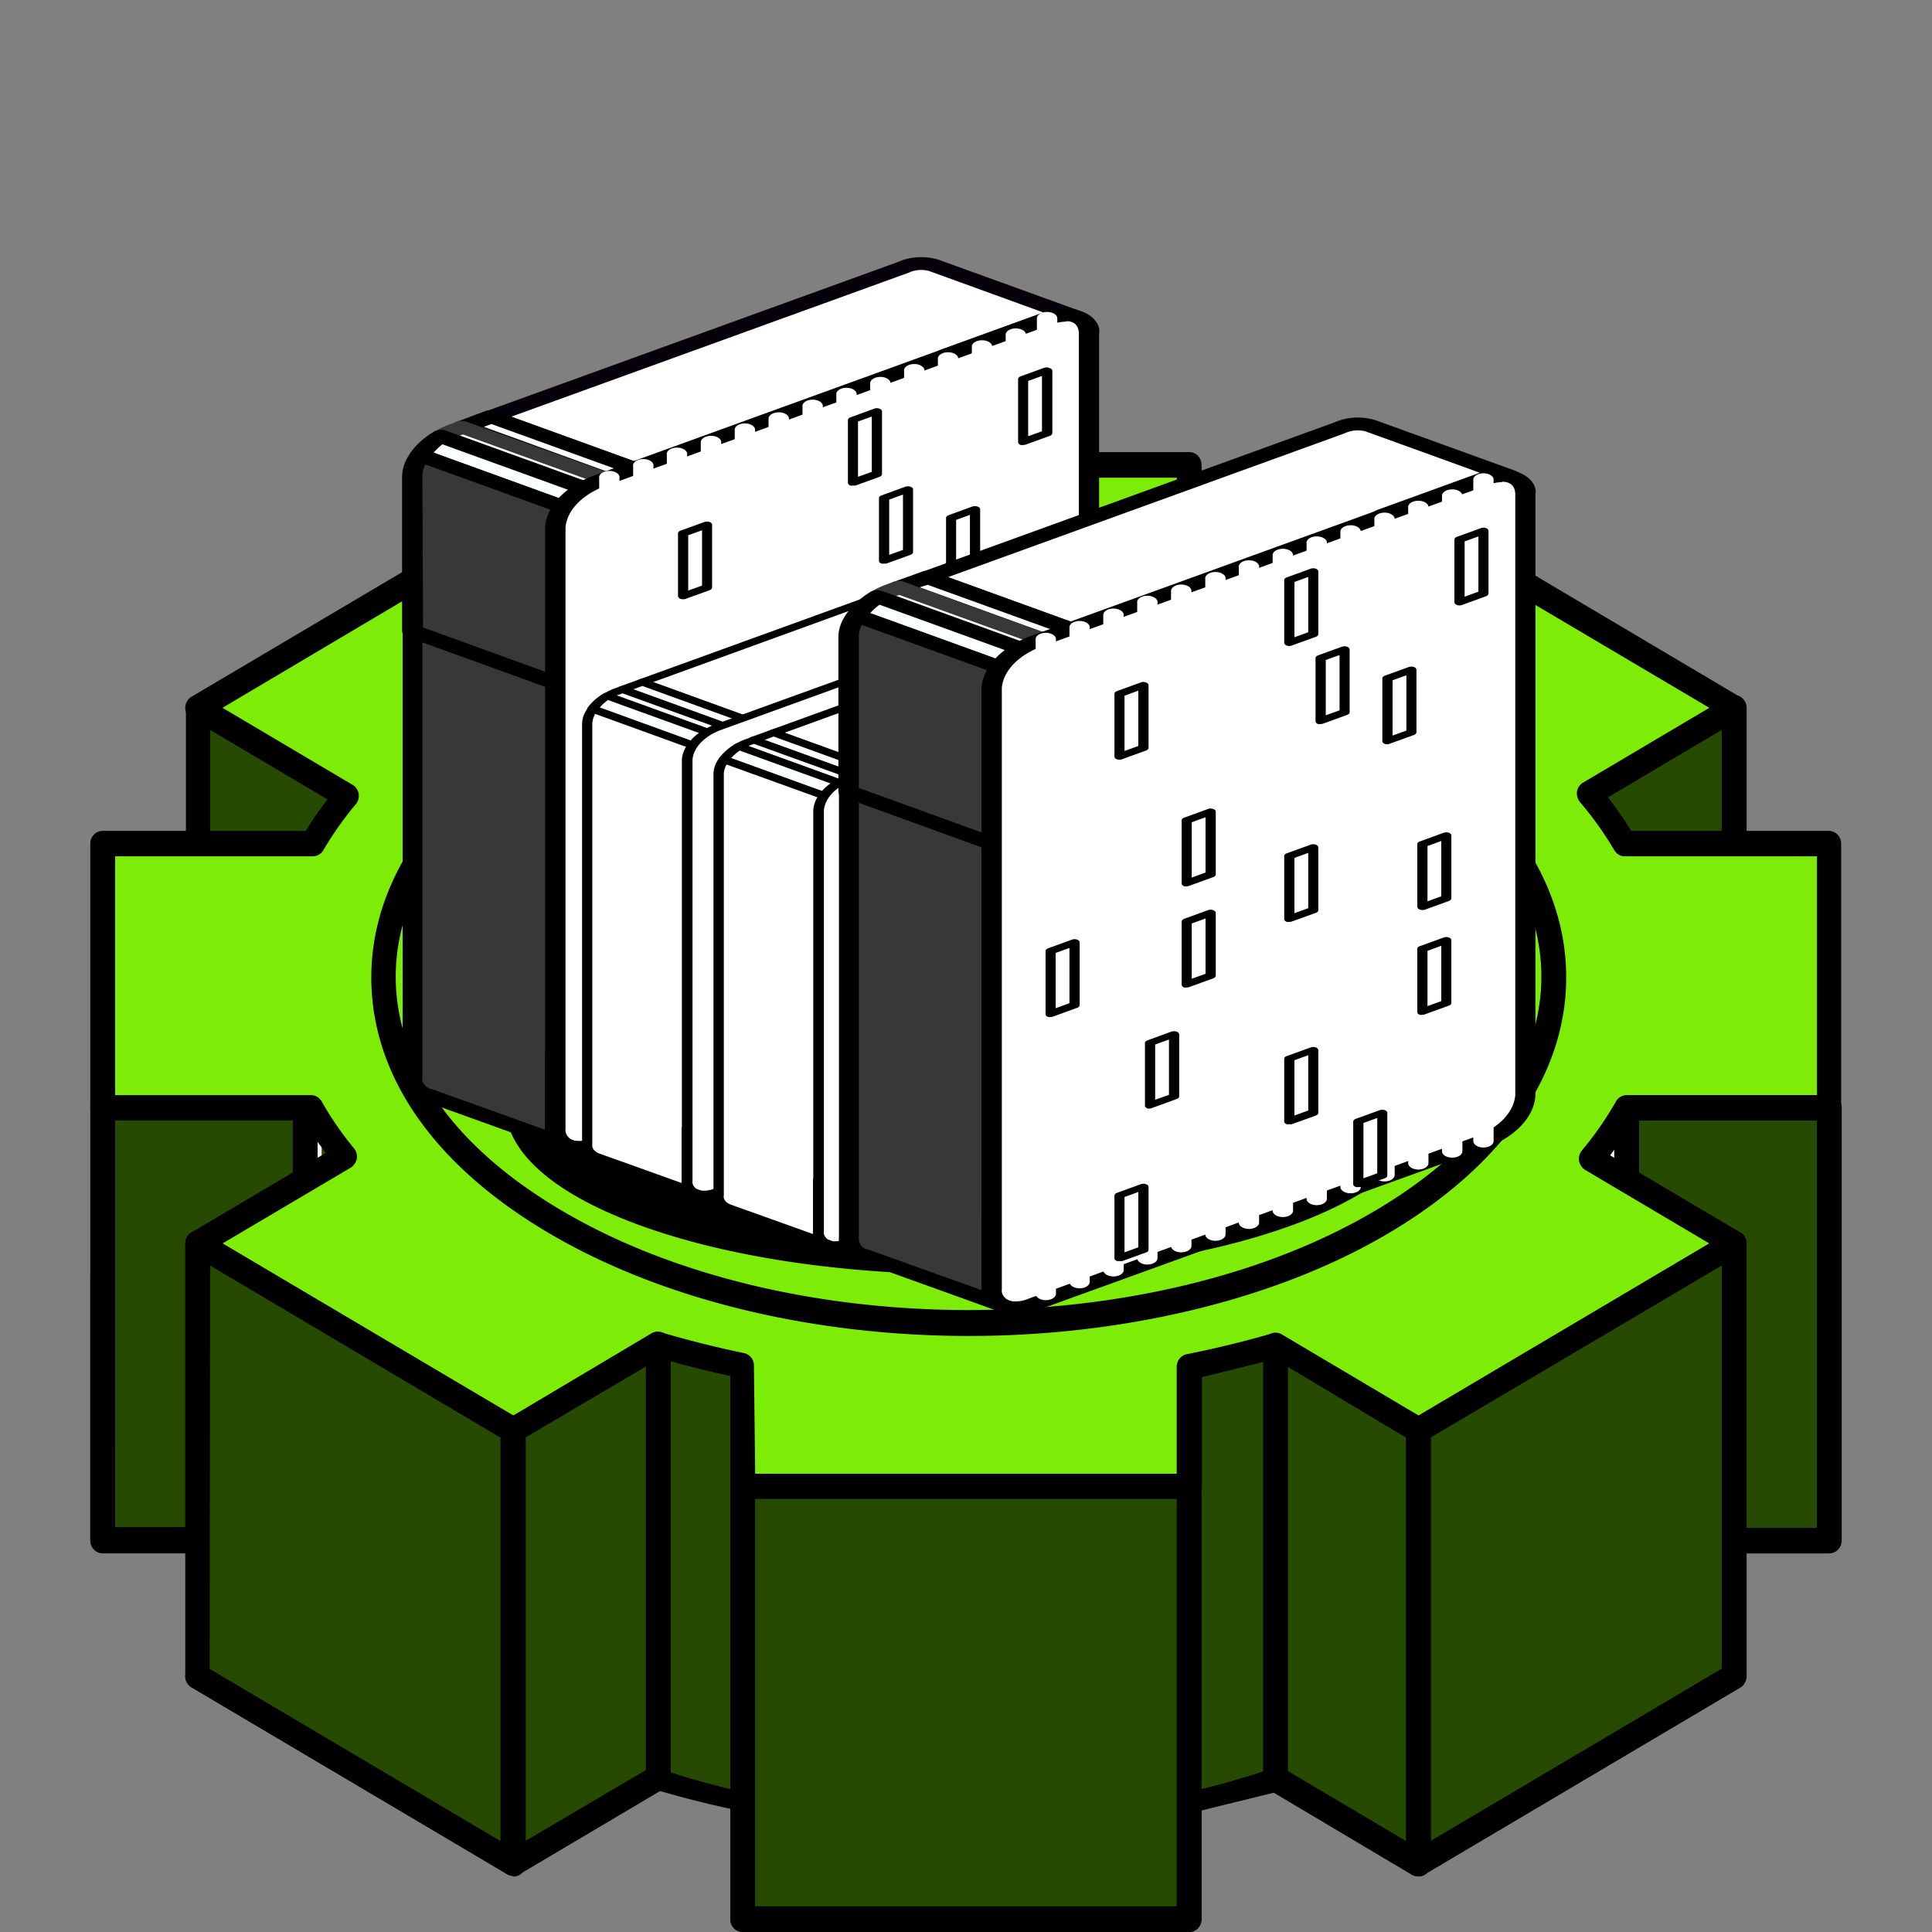 <svg xmlns="http://www.w3.org/2000/svg" width="135" height="135" xmlns:v="https://vecta.io/nano"><rect width="100%" height="100%" fill="#808080" stroke="none"/><style><![CDATA[.B{fill:#fff}.C{fill:#fbffff}.D{fill:#3f0085}.E{fill:#264b00}.F{fill:#383838}]]></style><path d="M13.812 49.459v16.673h9.693l.704-10.516z" class="E"/><path d="M23.506 66.982H13.86a.868.89 0 0 1-.868-.89V49.458a.868.89 0 0 1 1.302-.77l10.397 6.157a.868.89 0 0 1 .424.83l-.694 10.516a.878.9 0 0 1-.916.79zm-8.825-1.78h8.015l.607-9.131-8.622-5.11z"/><path d="M121.177 49.459v18.176l-9.76.079-.366-12.256z" class="E"/><path d="M111.417 68.603a.858.88 0 0 1-.868-.86l-.366-12.266a.868.89 0 0 1 .434-.79l10.127-6a.868.89 0 0 1 1.302.771v18.176a.868.89 0 0 1-.859.89l-9.76.079zm.52-12.641.32 10.872 8.053-.07V51z"/><path d="M121.178 79.702L99.12 66.656l-10.262 6.068q-2.816-.8-5.787-1.393v-8.609H51.9v8.688q-2.894.593-5.633 1.393L35.87 66.656 13.813 79.702l10.397 6.157a23.234 23.81 0 0 0-2.354 3.331H7.177v18.462h14.544a23.6 24.185 0 0 0 2.354 3.41l-10.262 6.069 22.057 13.105 10.127-6a64.608 64.608 0 0 0 5.903 1.474v8.45h31.19v-8.371q3.087-.613 6.038-1.473l9.992 5.93 22.058-13.056-9.992-5.93a24.362 24.966 0 0 0 2.478-3.568h14.159V89.19h-14.284a24.112 24.709 0 0 0-2.488-3.489zm-24.575 35.936c-15.962 9.449-41.848 9.449-57.81 0s-15.962-24.708 0-34.206 41.848-9.44 57.81 0 15.962 24.768 0 34.206z" class="C"/><path d="M83.09 135H51.9a.868.89 0 0 1-.868-.89v-7.719a70.312 70.312 0 0 1-4.92-1.245l-9.808 5.812a.868.89 0 0 1-.868 0L13.38 117.902a.868.89 0 0 1 0-1.542l9.384-5.555a22.733 23.295 0 0 1-1.495-2.263H7.178a.868.89 0 0 1-.869-.89V89.19a.868.89 0 0 1 .868-.89h14.188a23.06 23.631 0 0 1 1.523-2.194l-9.51-5.633a.858.88 0 0 1 0-1.532l22.058-13.056a.868.89 0 0 1 .868 0l10.079 5.93a69.464 69.464 0 0 1 4.649-1.156v-7.967a.868.89 0 0 1 .868-.89h31.19a.868.89 0 0 1 .869.89V70.6l4.822 1.157 9.944-5.93a.868.89 0 0 1 .868 0l21.98 13.115a.858.88 0 0 1 0 1.532l-9.23 5.465a24.768 25.38 0 0 1 1.64 2.363h13.801a.868.89 0 0 1 .868.89v18.461a.878.9 0 0 1-.868.89h-13.618a26.398 27.051 0 0 1-1.66 2.431l9.067 5.426a.868.89 0 0 1 0 1.542l-22.057 13.056a.868.89 0 0 1-.868 0l-9.645-5.732-5.054 1.245v7.64a.868.89 0 0 1-.858.85zm-30.322-1.799h29.455v-7.482a.868.89 0 0 1 .704-.87 71.115 71.115 0 0 0 5.96-1.452.868.89 0 0 1 .675.079l9.558 5.663 20.321-12.028-8.68-5.14a.878.9 0 0 1-.231-1.354 22.183 22.732 0 0 0 2.392-3.439.887.91 0 0 1 .752-.435h13.29V90.08H113.54a.858.88 0 0 1-.743-.435 23.253 23.83 0 0 0-2.401-3.36.964.988 0 0 1-.203-.732.878.9 0 0 1 .425-.623l8.824-5.228-20.32-12.018-9.829 5.811a.897.92 0 0 1-.665.09 70.672 70.672 0 0 0-5.7-1.375.868.89 0 0 1-.704-.88v-7.718H52.768v7.798a.858.88 0 0 1-.704.87l-5.556 1.383a.907.929 0 0 1-.675-.089l-9.963-5.93-20.32 12.058 9.095 5.386a.84.86 0 0 1 .415.623.82.84 0 0 1-.193.722 22.81 23.374 0 0 0-2.267 3.212.878.9 0 0 1-.743.435H8.046v16.683H21.72a.878.9 0 0 1 .753.435 22.183 22.732 0 0 0 2.266 3.271.887.91 0 0 1 .193.722.897.92 0 0 1-.424.622l-8.96 5.298 20.321 12.028 9.645-5.742a.868.89 0 0 1 .675-.08 72.843 72.843 0 0 0 5.787 1.454.858.88 0 0 1 .704.87zm14.93-9.636c-10.61 0-21.219-2.392-29.34-7.176s-12.412-11.06-12.412-17.85 4.407-13.144 12.413-17.878c16.174-9.568 42.494-9.568 58.678 0 7.995 4.734 12.403 11.089 12.403 17.879s-4.408 13.135-12.403 17.87c-8.092 4.783-18.72 7.175-29.34 7.175zm0-48.35c-10.31 0-20.62 2.322-28.471 6.968-7.446 4.408-11.574 10.21-11.574 16.337s4.099 11.93 11.574 16.328c15.701 9.29 41.24 9.29 56.903 0 7.436-4.399 11.574-10.2 11.574-16.328s-4.1-11.93-11.574-16.337c-7.812-4.626-18.122-6.948-28.432-6.948zm28.934 40.403z"/><path d="M108.07 68.377c-2.131-2.803-5.015 12.812-8.68 10.473-13.223-8.324-32.618-10.41-48.898-6.206a54.782 59.85 0 0 0-14.786 6.206c-3.694 2.34-6.558-13.276-8.68-10.473h-4.552v31.2h.067c.386 6.922 4.726 13.782 13.107 19.071a54.772 59.839 0 0 0 14.786 6.217c16.28 4.215 35.685 2.107 48.898-6.196 8.391-5.268 12.722-12.149 13.107-19.072h.087v-31.22Z" class="E"/><path d="M35.658 87.115c17.582 10.397 46.092 10.397 63.655 0s17.592-27.279 0-37.686-46.092-10.407-63.655 0-17.582 27.278 0 37.686z" fill="#7ded08"/><path d="M67.495 95.782c-11.69 0-23.379-2.639-32.271-7.906s-13.628-12.157-13.628-19.61 4.822-14.41 13.628-19.608c17.794-10.526 46.748-10.526 64.542 0 8.787 5.199 13.628 12.166 13.628 19.609s-4.822 14.42-13.628 19.618-20.581 7.897-32.27 7.897zm-31.403-9.438c17.36 10.239 45.494 10.239 62.806 0 8.227-4.873 12.76-11.287 12.76-18.077s-4.552-13.145-12.76-18.087c-17.312-10.23-45.494-10.23-62.806 0-8.227 4.942-12.76 11.307-12.76 18.087s4.533 13.204 12.76 18.077z" class="D"/><path d="M113.664 77.409h14.149v30.243h-14.149z" class="E"/><path d="M127.823 108.542h-14.159a.878.9 0 0 1-.868-.89V77.41a.868.89 0 0 1 .868-.89h14.159a.868.89 0 0 1 .868.89v30.243a.878.9 0 0 1-.868.89zm-13.29-1.78h12.422V78.29h-12.423z"/><path d="M7.177 77.36h14.149v30.243H7.177z" class="E"/><path d="M21.326 108.492H7.177a.868.89 0 0 1-.868-.889V77.36a.868.89 0 0 1 .868-.89h14.149a.868.89 0 0 1 .868.89v30.243a.868.89 0 0 1-.868.89zm-13.28-1.779h12.412V78.25H8.045Z"/><path d="M121.178 49.458L99.12 36.412l-10.262 6.069q-2.816-.8-5.787-1.394V32.48H51.9v8.687q-2.894.593-5.633 1.394L35.87 36.412 13.813 49.458l10.397 6.158a23.234 23.81 0 0 0-2.354 3.33H7.177V77.41h14.544a23.6 24.185 0 0 0 2.354 3.41l-10.262 6.068L35.87 99.943l10.127-5.999a64.61 64.61 0 0 0 5.903 1.473v8.45h31.19v-8.371q3.087-.603 6.038-1.473l9.992 5.93 22.058-13.056-9.992-5.93a24.362 24.966 0 0 0 2.478-3.568h14.159V58.947h-14.284a24.112 24.709 0 0 0-2.488-3.49zM96.603 85.395c-15.962 9.448-41.848 9.448-57.81 0s-15.962-24.709 0-34.207 41.848-9.449 57.81 0 15.962 24.758 0 34.207z" fill="#7ded08"/><path d="M83.09 104.757H51.9a.868.89 0 0 1-.868-.89v-7.719a70.322 70.322 0 0 1-4.92-1.245l-9.808 5.811a.868.89 0 0 1-.868 0L13.38 87.658a.868.89 0 0 1 0-1.542l9.384-5.554a21.73 22.267 0 0 1-1.533-2.273H7.177a.858.88 0 0 1-.868-.88V58.947a.868.89 0 0 1 .868-.89h14.188a23.06 23.631 0 0 1 1.523-2.194l-9.51-5.634a.858.88 0 0 1-.433-.77.878.9 0 0 1 .434-.771L35.436 35.64a.868.89 0 0 1 .868 0l10.079 5.93a70.96 70.96 0 0 1 4.649-1.156V32.48a.868.89 0 0 1 .868-.89h31.19a.868.89 0 0 1 .869.89v7.906l4.822 1.157 9.944-5.88a.868.89 0 0 1 .868 0l21.98 13.026a.878.9 0 0 1 .434.77.858.88 0 0 1-.434.771l-9.23 5.466a24.768 25.38 0 0 1 1.64 2.362h13.801a.868.89 0 0 1 .868.89V77.41a.868.89 0 0 1-.868.88h-13.618a25.211 25.835 0 0 1-1.66 2.44l9.106 5.387a.868.89 0 0 1 0 1.542l-22.058 13.056a.868.89 0 0 1-.868 0l-9.645-5.732-5.053 1.245v7.64a.868.89 0 0 1-.897.89zm-30.322-1.78h29.455v-7.481a.868.89 0 0 1 .704-.87 72.056 72.056 0 0 0 5.96-1.453.868.89 0 0 1 .675.08l9.558 5.662 20.321-12.028-8.68-5.14a.964.988 0 0 1-.424-.622.907.929 0 0 1 .193-.731 22.183 22.732 0 0 0 2.392-3.44.887.91 0 0 1 .752-.435h13.29V59.836H113.54a.858.88 0 0 1-.743-.435 23.253 23.83 0 0 0-2.401-3.36.964.988 0 0 1-.203-.731.878.9 0 0 1 .425-.623l8.824-5.228-20.32-12.019-9.829 5.822a.897.92 0 0 1-.665.088 69.703 69.703 0 0 0-5.7-1.373.868.89 0 0 1-.704-.88v-7.719H52.768v7.798a.858.88 0 0 1-.704.87l-5.565 1.384a.897.92 0 0 1-.666-.09l-9.963-5.93-20.32 12.048 9.095 5.387a.868.89 0 0 1 .222 1.344 22.81 23.374 0 0 0-2.267 3.212.878.9 0 0 1-.743.435H8.046V76.52H21.72a.878.9 0 0 1 .753.435 22.183 22.732 0 0 0 2.266 3.291.887.91 0 0 1 .193.722.964.988 0 0 1-.424.623l-8.96 5.297L35.87 98.915l9.645-5.742a.868.89 0 0 1 .675-.08 72.843 72.843 0 0 0 5.787 1.454.858.88 0 0 1 .704.87zm14.93-9.626c-10.61 0-21.219-2.402-29.34-7.185s-12.412-11.08-12.412-17.87 4.407-13.174 12.413-17.879c16.174-9.567 42.504-9.567 58.678 0 7.995 4.734 12.403 11.08 12.403 17.88s-4.408 13.135-12.403 17.869-18.72 7.185-29.34 7.185zm0-48.36c-10.31 0-20.62 2.323-28.471 6.919-7.446 4.408-11.574 10.2-11.574 16.337s4.099 11.93 11.574 16.327c15.701 9.29 41.24 9.29 56.903 0 7.436-4.398 11.574-10.2 11.574-16.327s-4.1-11.93-11.574-16.337c-7.812-4.596-18.122-6.919-28.432-6.919z"/><path d="M13.812 86.888v30.244l22.057 13.056V99.944z" class="E"/><path d="M35.87 131.076a.887.91 0 0 1-.434-.118L13.38 117.902a.868.89 0 0 1-.434-.771V86.887a.868.89 0 0 1 1.302-.77l22.057 13.055a.858.88 0 0 1 .434.771v30.293a.868.89 0 0 1-.868.89zm-21.218-14.46 20.321 12.029v-28.188L14.681 88.43Z"/><path d="M45.997 93.945v30.244l-10.127 5.999V99.944z" class="E"/><path d="M35.87 131.076a.887.91 0 0 1-.434-.118.868.89 0 0 1-.434-.771V99.943a.858.88 0 0 1 .434-.77l10.127-6a.868.89 0 0 1 1.302.771v30.243a.868.89 0 0 1-.434.771l-10.127 6a.858.88 0 0 1-.434.118zm.868-30.639v28.188l8.391-4.942V95.486Z"/><path d="M51.9 103.867h31.201v30.243H51.9z" class="E"/><path d="M83.09 135H51.9a.868.89 0 0 1-.868-.89v-30.243a.868.89 0 0 1 .868-.89h31.19a.868.89 0 0 1 .869.89v30.243a.868.89 0 0 1-.868.89zm-30.322-1.799h29.455v-28.464H52.768Z"/><path d="M89.128 94.024v30.244l9.992 5.92V99.944z" class="E"/><path d="M99.12 131.076a.858.88 0 0 1-.434-.118l-9.992-5.93a.868.89 0 0 1-.434-.771V94.013a.868.89 0 0 1 1.302-.77l9.992 5.93a.858.88 0 0 1 .434.77v30.293a.868.89 0 0 1-.868.89zm-9.124-7.323 8.256 4.892v-28.188l-8.256-4.942z"/><path d="M121.177 86.888v30.244L99.12 130.188V99.944z" class="E"/><path d="M99.12 131.076a.868.89 0 0 1-.868-.89V99.944a.858.88 0 0 1 .434-.77l22.058-13.057a.868.89 0 0 1 1.302.771v30.244a.868.89 0 0 1-.434.77l-22.058 13.057a.858.88 0 0 1-.434.118zm.868-30.639v28.188l20.322-12.028V88.429zM44.763 85.636c12.538 4.555 32.907 4.555 45.465 0s12.538-11.934 0-16.483-32.908-4.555-45.465 0-12.548 11.934 0 16.483z"/><path d="M44.3 82.389a.868.545 0 0 1-.868-.545v-9.19a.868.545 0 1 1 1.736 0v9.19a.868.545 0 0 1-.868.545zm8.632-2.72a.868.545 0 0 1-.868-.545v-9.183a.868.545 0 0 1 1.736 0v9.189a.868.545 0 0 1-.868.54zm8.844-.945a.868.545 0 0 1-.868-.545v-9.19a.868.545 0 0 1 1.736 0v9.19a.868.545 0 0 1-.868.545zm9.79 0a.868.545 0 0 1-.869-.545v-9.19a.868.545 0 0 1 1.736 0v9.19a.868.545 0 0 1-.868.545zm9.914.945a.868.545 0 0 1-.868-.545v-9.183a.868.545 0 1 1 1.736 0v9.189a.868.545 0 0 1-.868.54zm9.23 2.563a.868.545 0 0 1-.868-.546v-9.195a.868.545 0 1 1 1.736 0v9.195a.868.545 0 0 1-.868.546z"/><path d="m66.097 24.824 7.07-2.562a2.267 1.424 0 0 1 1.745-.219l-9.645-3.495a2.016 1.266 0 0 0-2.102.11L34.337 29.112l31.76 11.509Z" class="B"/><path d="M66.097 41.076a.665.418 0 0 1-.357-.06l-31.76-11.51a.723.454 0 0 1-.357-.387.704.442 0 0 1 .357-.388l28.837-10.45a2.672 1.678 0 0 1 2.817-.114l9.644 3.489a.714.448 0 0 1-.55.818 1.659 1.042 0 0 0-1.186.17l-6.75 2.422v15.568a.694.436 0 0 1-.358.382.656.412 0 0 1-.337.06zM35.735 29.113l29.648 10.746V24.824a.704.442 0 0 1 .357-.388l7.07-2.562.105-.037-7.995-2.901a1.389.872 0 0 0-1.398.109z" fill="#05000a"/><path d="M32.35 29.827L66.096 42.07v-1.436l-31.76-11.522z" class="C"/><path d="M66.097 42.512a.665.418 0 0 1-.357-.06L31.983 30.214a.704.442 0 0 1 0-.77l1.93-.72a.723.454 0 0 1 .713 0l31.818 11.534a.704.442 0 0 1 .357.387v1.43a.723.454 0 0 1-.357.388.743.466 0 0 1-.347.048zm-32.29-12.685 31.576 11.467v-.43L34.337 29.628Z"/><path d="m44.29 35.364-13.454-4.882a5.266 3.307 0 0 1 .887-.424l.627-.23 12.712 4.61a9.731 6.112 0 0 0-.772.926z" class="C"/><path d="M44.29 35.806a.656.412 0 0 1-.347-.06L30.44 30.9a.723.454 0 0 1-.347-.34.704.442 0 0 1 .222-.375 5.459 3.429 0 0 1 .964-.479l.627-.23a.675.424 0 0 1 .714 0l12.76 4.58a.714.448 0 0 1 .337.278.733.46 0 0 1-.096.346 7.89 4.955 0 0 0-.704.854.733.46 0 0 1-.434.248.646.406 0 0 1-.193.024zm-12.172-5.373 11.854 4.295.116-.127-11.728-4.24zm9.404 18.27 19.752-7.184-2.392-.867a9.568 6.01 0 0 0 .878-.884l6.337 2.308v19.669a6.365 3.998 0 0 1-1.428 2.344 5.237 3.29 0 0 1-1.495.836l-8.593 3.12-15.779 5.718v5.107a2.19 1.375 0 0 0 .646 1.09l-9.644-3.471a2.006 1.26 0 0 1-.965-1.212V44.105Z" class="F"/><path d="M39.448 80.408a.656.412 0 0 1-.347-.06l-9.644-3.471a2.662 1.672 0 0 1-1.322-1.606V44.105a.714.448 0 0 1 1.061-.388l12.326 4.465 18.325-6.663-1.331-.479a.772.485 0 0 1-.347-.303.714.448 0 0 1 .135-.357 8.092 5.082 0 0 0 .81-.812.714.448 0 0 1 .964-.182l6.327 2.296a.704.442 0 0 1 .357.388v19.675a7.012 4.404 0 0 1-1.591 2.617 5.883 3.695 0 0 1-1.688.95l-24.015 8.711v4.847a1.534.963 0 0 0 .395.75.704.442 0 0 1-.463.788zm-9.934-35.534v30.397a1.37.86 0 0 0 .54.812h.068l7.967 2.86v-5.198a.723.454 0 0 1 .356-.388l24.373-8.814a4.668 2.932 0 0 0 1.292-.733 5.632 3.538 0 0 0 1.283-2.065v-19.42l-5.353-1.94-.126.122 1.727.606a.714.448 0 0 1 0 .775l-19.81 7.196a.704.442 0 0 1-.714 0z"/><path d="m29.36 31.778 4.379 1.593 24.97 9.08 2.565-.932-30.438-11.037a6.674 4.192 0 0 0-1.476 1.296z" class="C"/><path d="M58.709 42.894a.665.418 0 0 1-.357-.061L28.984 32.19a.704.442 0 0 1-.29-.57 7.34 4.61 0 0 1 1.64-1.465.714.448 0 0 1 .84-.061L61.63 41.131a.714.448 0 0 1 0 .775l-2.565.927a.685.43 0 0 1-.357.06zM30.296 31.633 58.709 41.93l1.138-.411-28.934-10.474a6.751 4.24 0 0 0-.617.588z"/><path d="M28.8 33.244v10.861l12.722 4.598 17.187-6.252-24.97-9.056-4.379-1.617a5.613 3.526 0 0 0-.56 1.466z" class="F"/><path d="M41.522 49.145a.685.43 0 0 1-.357-.06l-12.712-4.586a.723.454 0 0 1-.356-.388V33.244a6.288 3.95 0 0 1 .617-1.63.714.448 0 0 1 .424-.236.752.472 0 0 1 .579.037l29.349 10.66a.714.448 0 0 1 0 .77l-17.235 6.24a.665.418 0 0 1-.309.06zm-11.96-5.3 11.96 4.337 15.817-5.73L29.717 32.45a4.36 2.738 0 0 0-.203.794z"/><path d="M38.802 36.842V78.87a2.19 1.375 0 0 0 .646 1.09 1.418.89 0 0 0 .463.17 2.257 1.417 0 0 0 1.814-.206l31.45-11.4a6.462 4.059 0 0 0 2.894-3.181V23.297c0-.696-.463-1.145-1.176-1.272a2.267 1.424 0 0 0-1.746.218l-7.07 2.563-24.352 8.85a6.462 4.059 0 0 0-2.923 3.186z" class="B"/><path d="M40.423 80.626a2.537 1.593 0 0 1-.733-.072 2.238 1.405 0 0 1-.705-.255 2.893 1.817 0 0 1-.896-1.43V36.843a7.127 4.477 0 0 1 3.279-3.568l31.441-11.4a3.01 1.89 0 0 1 2.296-.26 2.565 1.611 0 0 1 1.697 1.683v42.046a7.147 4.489 0 0 1-3.279 3.568l-31.442 11.4a3.298 2.072 0 0 1-1.658.315zm34.055-58.152a2.054 1.29 0 0 0-.965.187L42.072 34.043a5.787 3.635 0 0 0-2.556 2.8V78.87a1.534.963 0 0 0 .395.75.56.351 0 0 0 .232.085 1.591 1 0 0 0 1.225-.163l31.451-11.419a5.787 3.635 0 0 0 2.566-2.798V23.297c0-.218-.068-.739-.666-.842a.964.606 0 0 0-.241 0z"/><g class="B"><path d="M73.166 68.971a.714.448 0 0 1-.713-.448V22.262a.714.448 0 1 1 1.427 0v46.261a.714.448 0 0 1-.714.448zm-2.18.71a.714.448 0 0 1-.713-.443v-45.79a.714.448 0 1 1 1.418 0v45.79a.704.442 0 0 1-.704.442zm-2.372.83a.704.442 0 0 1-.704-.443v-45.79a.714.448 0 1 1 1.418 0v45.79a.714.448 0 0 1-.714.442zm-2.363.829a.714.448 0 0 1-.714-.442V25.115a.714.448 0 1 1 1.418 0v45.789a.704.442 0 0 1-.704.436zm-2.373.83a.714.448 0 0 1-.704-.448V25.938a.714.448 0 1 1 1.418 0v45.784a.714.448 0 0 1-.714.448zm-2.363.83a.714.448 0 0 1-.713-.442v-45.79a.714.448 0 0 1 1.427 0v45.79a.714.448 0 0 1-.714.442zm-2.362.83a.714.448 0 0 1-.714-.449V27.598a.714.448 0 1 1 1.418 0v45.783a.714.448 0 0 1-.704.449zm-2.373.83a.714.448 0 0 1-.704-.449V28.428a.714.448 0 1 1 1.418 0v45.783a.714.448 0 0 1-.714.449zm-2.363.83a.714.448 0 0 1-.714-.449V29.258a.714.448 0 1 1 1.428 0v45.783a.714.448 0 0 1-.714.448zm-2.373.83a.714.448 0 0 1-.704-.449V30.088a.714.448 0 1 1 1.418 0V75.87a.714.448 0 0 1-.714.448zm-2.363.83a.714.448 0 0 1-.713-.45V30.919a.714.448 0 1 1 1.427 0V76.7a.714.448 0 0 1-.714.448zm-2.372.83a.714.448 0 0 1-.714-.45V31.779a.714.448 0 1 1 1.418 0v45.783a.714.448 0 0 1-.704.418zm-2.363.829a.714.448 0 0 1-.704-.448V32.578a.714.448 0 1 1 1.418 0V78.36a.714.448 0 0 1-.714.448zm-2.363.824a.714.448 0 0 1-.714-.448V33.407a.714.448 0 1 1 1.418 0v45.784a.714.448 0 0 1-.704.442z"/><use href="#B"/></g><path d="M71.498 31.093a.395.248 0 0 1-.184 0 .366.23 0 0 1-.173-.193v-4.41a.366.23 0 0 1 .173-.194l1.679-.606a.366.23 0 0 1 .356.03.357.224 0 0 1 .184.194v4.35a.357.224 0 0 1-.183.193l-1.669.606a.395.248 0 0 1-.183.03zm.347-4.476v3.865l.964-.346v-3.864z"/><use href="#C" class="B"/><path d="M66.454 40.798a.299.188 0 0 1-.174 0 .357.224 0 0 1-.174-.194v-4.41A.366.23 0 0 1 66.28 36l1.668-.606a.386.242 0 0 1 .357 0 .357.224 0 0 1 .184.194v4.38a.347.218 0 0 1-.184.194l-1.668.605a.309.194 0 0 1-.183.03zm.356-4.47v3.864l.965-.351v-3.865Z"/><use href="#B" x="-7.07" y="40.641" class="B"/><path d="M64.428 71.758a.395.248 0 0 1-.183 0 .366.23 0 0 1-.174-.194V67.13a.366.23 0 0 1 .174-.194l1.678-.606a.338.212 0 0 1 .357 0 .366.23 0 0 1 .174.194v4.38a.366.23 0 0 1-.174.194l-1.678.605a.357.224 0 0 1-.174.055zm.357-4.477v3.871l.964-.345v-3.895z" class="D"/><path d="M63.463 38.55l-1.678.612v-4.386l1.669-.606z" class="B"/><path d="M61.776 39.38a.28.176 0 0 1-.174 0 .328.206 0 0 1-.183-.188v-4.385a.338.212 0 0 1 .183-.194l1.669-.606a.357.224 0 0 1 .53.188v4.38a.347.218 0 0 1-.173.193l-1.679.606a.28.176 0 0 1-.173.006zm.357-4.47v3.864l.964-.35v-3.866zm1.311 3.634z"/><use href="#C" x="-6.857" y="-6.87" class="B"/><path d="M59.606 33.928a.395.248 0 0 1-.183 0 .366.23 0 0 1-.174-.193v-4.38a.366.23 0 0 1 .174-.194l1.668-.606a.338.212 0 0 1 .357 0 .357.224 0 0 1 .183.194v4.38a.357.224 0 0 1-.183.194l-1.669.605a.395.248 0 0 1-.173 0zm.347-4.476v3.865l.964-.346v-3.864z"/><path d="M61.274 52.38l-1.678.606v-4.38L61.274 48z" class="B"/><path d="M59.606 53.21a.395.248 0 0 1-.183 0 .366.23 0 0 1-.174-.194v-4.41a.357.224 0 0 1 .174-.194l1.668-.606a.338.212 0 0 1 .357 0 .338.212 0 0 1 .183.194v4.374a.357.224 0 0 1-.183.194l-1.669.605a.395.248 0 0 1-.173.037zm.347-4.47v3.864l.964-.351v-3.871z" class="D"/><use href="#C" x="-6.857" y="26.55" class="B"/><path d="M59.606 67.348a.395.248 0 0 1-.183 0 .366.23 0 0 1-.174-.194v-4.41a.366.23 0 0 1 .174-.194l1.668-.605a.338.212 0 0 1 .357 0 .347.218 0 0 1 .183.194v4.38a.357.224 0 0 1-.183.193l-1.669.606a.395.248 0 0 1-.173.03zm.347-4.477v3.865l.964-.351v-3.859z" class="D"/><use href="#B" x="-19.068" y="19.627" class="B"/><path d="M52.43 50.72a.357.224 0 0 1-.173 0 .357.224 0 0 1-.184-.194v-4.41a.357.224 0 0 1 .174-.194l1.678-.605a.338.212 0 0 1 .357 0 .357.224 0 0 1 .174.193v4.38a.366.23 0 0 1-.174.194l-1.678.606a.357.224 0 0 1-.174.03zm.357-4.477v3.865l.964-.351v-3.859Z" class="D"/><use href="#B" x="-19.068" y="26.696" class="B"/><path d="M52.43 57.79a.357.224 0 0 1-.173 0 .347.218 0 0 1-.184-.195v-4.41a.366.23 0 0 1 .174-.193l1.678-.606a.386.242 0 0 1 .357 0 .366.23 0 0 1 .174.194v4.38a.366.23 0 0 1-.174.193l-1.678.606a.357.224 0 0 1-.174.03zm.357-4.477v3.864l.964-.345V52.98z" class="D"/><use href="#B" x="-23.765" y="10.783" class="B"/><path d="M47.733 41.876a.434.273 0 0 1-.183-.03.366.23 0 0 1-.174-.194v-4.38a.366.23 0 0 1 .174-.194l1.678-.605a.386.242 0 0 1 .357 0 .366.23 0 0 1 .174.193v4.38a.366.23 0 0 1-.174.194l-1.678.606a.357.224 0 0 1-.174.03Zm.357-4.477v3.865l.965-.345v-3.865z"/><use href="#B" x="-23.765" y="45.838" class="B"/><path d="M47.733 76.931a.434.273 0 0 1-.183-.03.366.23 0 0 1-.174-.194v-4.38a.366.23 0 0 1 .174-.193l1.678-.606a.338.212 0 0 1 .357 0 .366.23 0 0 1 .174.194v4.38a.366.23 0 0 1-.174.193l-1.678.606a.357.224 0 0 1-.174.03zm.357-4.476v3.864l.965-.345v-3.865z" class="D"/><use href="#B" x="-28.577" y="28.756" class="B"/><path d="M42.92 59.849a.357.224 0 0 1-.173 0 .357.224 0 0 1-.183-.194v-4.41a.357.224 0 0 1 .183-.194l1.668-.606a.386.242 0 0 1 .357 0 .366.23 0 0 1 .174.194v4.398a.366.23 0 0 1-.174.194l-1.678.606a.357.224 0 0 1-.174.012zm.357-4.446v3.864l.965-.345v-3.895zm1.312 3.634z" class="D"/><path d="M51.543 65.415l-1.669.612v-4.38l1.669-.606z" class="B"/><path d="M49.874 66.246a.395.248 0 0 1-.183 0 .366.23 0 0 1-.174-.194v-4.404a.347.218 0 0 1 .174-.194l1.678-.606a.357.224 0 0 1 .53.188v4.38a.347.218 0 0 1-.173.194l-1.678.605a.357.224 0 0 1-.174.03zm.328-4.47v3.864l.965-.352v-3.864z" class="D"/><use href="#B" x="-2.585" y="28.61" class="B"/><path d="M68.913 59.703a.395.248 0 0 1-.183 0 .366.23 0 0 1-.174-.193V55.1a.366.23 0 0 1 .174-.194l1.678-.606a.318.2 0 0 1 .347 0 .347.218 0 0 1 .183.194v4.38a.357.224 0 0 1-.183.193l-1.668.606a.395.248 0 0 1-.174.03zm.357-4.476v3.865l.964-.352v-3.858z" class="D"/><use href="#B" x="-2.585" y="21.287" class="B"/><path d="M68.913 52.374a.395.248 0 0 1-.183-.03.366.23 0 0 1-.174-.194v-4.374a.357.224 0 0 1 .174-.194l1.678-.606a.318.2 0 0 1 .347 0 .338.212 0 0 1 .183.194v4.38a.357.224 0 0 1-.183.194l-1.668.605a.395.248 0 0 1-.174.025zm.357-4.477v3.871l.964-.351v-3.89z" class="D"/><path d="M39.101 80.356l.701-.774.461.165-.701.774z"/><path d="m67.129 44.656 4.957-1.817a1.61 1.012 0 0 1 1.264-.127l-6.752-2.423a1.418.89 0 0 0-1.475.079L44.888 47.66l22.24 8.069z" class="B"/><path d="M67.129 55.966a.395.248 0 0 1-.184-.03l-22.24-8.07a.386.242 0 0 1-.193-.205.366.23 0 0 1 .193-.2l20.186-7.318a1.755 1.102 0 0 1 1.862-.078l6.75 2.423a.376.236 0 0 1 .165.29.395.248 0 0 1-.454.14 1.225.77 0 0 0-.964.127l-4.764 1.726V55.73a.386.242 0 0 1-.193.206.395.248 0 0 1-.164.03zM45.64 47.66l21.113 7.663V44.656a.386.242 0 0 1 .192-.2l4.948-1.817.27-.09-5.787-2.103a1.07.672 0 0 0-1.1.08z"/><path d="M43.499 48.163l23.63 8.572v-1.006l-22.241-8.069z" class="C"/><path d="M67.129 56.971a.395.248 0 0 1-.184 0l-23.63-8.601a.376.236 0 0 1-.182-.206.376.236 0 0 1 .183-.2l1.389-.503a.357.224 0 0 1 .366 0l22.24 8.063a.386.242 0 0 1 .194.206v1.005a.386.242 0 0 1-.193.206.395.248 0 0 1-.183.03zM44.25 48.164l22.502 8.165v-.466l-21.865-7.93Z"/><path d="m51.861 52.04-9.375-3.416a3.144 1.975 0 0 1 .627-.297l.434-.163 8.902 3.228a6.549 4.113 0 0 0-.588.649z" class="C"/><path d="M51.861 52.27a.328.206 0 0 1-.183 0l-9.423-3.416a.357.224 0 0 1-.183-.175.366.23 0 0 1 .116-.2 3.424 2.15 0 0 1 .684-.346l.444-.163a.376.236 0 0 1 .376 0l8.892 3.229a.395.248 0 0 1 .184.145.434.273 0 0 1 0 .182 5.845 3.67 0 0 0-.511.605.357.224 0 0 1-.222.128.29.182 0 0 1-.174.012zm-8.767-3.682l8.603 3.12.183-.23-8.38-3.03-.252.091z"/><path d="m41.406 49.55 3.067 1.11 17.486 6.342 1.794-.648-21.267-7.73a4.62 2.902 0 0 0-1.08.927z" class="C"/><path d="M61.96 57.22a.444.279 0 0 1-.194 0l-20.553-7.47a.376.236 0 0 1-.154-.296 5.17 3.247 0 0 1 1.129-1.006.376.236 0 0 1 .443 0l21.305 7.7a.366.23 0 0 1 0 .405l-1.794.667a.434.273 0 0 1-.183 0zm-20.062-7.766 20.061 7.27 1.042-.377-20.515-7.432a4.176 2.623 0 0 0-.588.539z"/><path d="M67.129 58.195v-1.46l-4.389-1.611a6.481 4.07 0 0 1-.617.606l1.678.605-13.86 5.028 12.066-4.38-17.534-6.324-3.067-1.108a3.858 2.423 0 0 0-.386 1.005v29.428a1.398.878 0 0 0 .647.848l6.751 2.423a1.562.981 0 0 1-.463-.77v-3.573l11.053-4.004 6.018-2.18a3.559 2.235 0 0 0 1.042-.607 4.398 2.762 0 0 0 .964-1.635z" class="B"/><path d="M48.476 83.504a.338.212 0 0 1-.193 0l-6.751-2.423a1.765 1.109 0 0 1-.859-1.06V50.555a4.224 2.653 0 0 1 .425-1.108.338.212 0 0 1 .221-.121.357.224 0 0 1 .3 0l20.34 7.402 1.042-.375-1.11-.406a.366.23 0 0 1-.183-.158.405.254 0 0 1 .068-.188 5.729 3.598 0 0 0 .579-.605.386.242 0 0 1 .231-.122.338.212 0 0 1 .29 0l4.436 1.606a.386.242 0 0 1 .193.206v13.86a4.822 3.029 0 0 1-1.08 1.817 4.176 2.623 0 0 1-1.148.605l-16.888 6.119v3.44a1.196.751 0 0 0 .328.606.376.236 0 0 1 .058.315.347.218 0 0 1-.3.055zm-6.886-33.62a3.482 2.187 0 0 0-.203.672v29.428a1.051.66 0 0 0 .453.606l5.787 2.072a1.813 1.139 0 0 1 0-.206v-3.574a.347.218 0 0 1 .183-.2l17.071-6.191a3.462 2.175 0 0 0 .965-.533 4.07 2.556 0 0 0 .964-1.49v-13.6l-3.973-1.417-.212.218 1.311.479a.366.23 0 0 1 0 .405l-13.86 5.028a.366.23 0 0 1-.51-.085.376.236 0 0 1 .135-.32l11.506-4.174z"/><path d="M48.013 53.076v29.428a1.562.981 0 0 0 .463.77 1.302.818 0 0 0 .318.115 1.572.987 0 0 0 1.273-.146l22.019-7.978a4.543 2.853 0 0 0 2.045-2.229V43.608c0-.49-.328-.805-.83-.896a1.61 1.012 0 0 0-1.215.151l-4.957 1.818-17.071 6.166a4.533 2.847 0 0 0-2.045 2.23z" class="B"/><path d="M49.151 83.655a1.553.975 0 0 1-.473-.042 1.418.89 0 0 1-.453-.164 1.929 1.212 0 0 1-.579-.945V53.076a4.88 3.065 0 0 1 2.228-2.423l22.02-7.971a1.929 1.212 0 0 1 1.504-.176 1.678 1.054 0 0 1 1.109 1.12v29.428a4.822 3.029 0 0 1-2.238 2.423L50.25 83.45a2.18 1.369 0 0 1-1.099.206zm23.851-40.731a1.466.92 0 0 0-.733.145L50.25 51.053a4.157 2.61 0 0 0-1.861 2.023v29.428a1.196.751 0 0 0 .328.606.694.436 0 0 0 .202.073 1.206.757 0 0 0 .965-.122l22.019-8.002a4.176 2.623 0 0 0 1.852-2.023V43.608c0-.363-.203-.605-.56-.666a.617.388 0 0 0-.193-.018z"/><path d="M48.287 83.479l.367-.406.327.116-.367.406z"/><path d="m76.31 48.194 4.958-1.817a1.591 1 0 0 1 1.215-.146l-6.751-2.423a1.418.89 0 0 0-1.418.085L54.06 51.2l22.25 8.062Z" class="B"/><path d="M76.31 59.497a.395.248 0 0 1-.183-.03l-22.24-8.069a.366.23 0 0 1 0-.405l20.186-7.318a1.755 1.102 0 0 1 1.861-.073l6.752 2.423a.386.242 0 0 1 .164.297.376.236 0 0 1-.444.133 1.283.806 0 0 0-.965.128l-4.764 1.726v10.952a.376.236 0 0 1-.183.206.444.279 0 0 1-.184.03zM54.822 51.2l21.112 7.656V48.194a.386.242 0 0 1 .193-.206l4.948-1.817a1.852 1.163 0 0 1 .28-.085l-5.787-2.108a1.07.672 0 0 0-1.1.079z"/><path d="M52.69 51.701l23.62 8.565v-1.006l-22.241-8.063z" class="C"/><path d="M76.31 60.503a.395.248 0 0 1-.183 0l-23.63-8.602a.357.224 0 0 1-.183-.2.376.236 0 0 1 .184-.206l1.389-.502a.376.236 0 0 1 .376 0l22.24 8.044a.357.224 0 0 1 .184.2v1.012a.376.236 0 0 1-.184.206.444.279 0 0 1-.193.048zm-22.877-8.802 22.501 8.16v-.46L54.06 51.465Z"/><path d="m61.043 55.572-9.423-3.416a3.559 2.235 0 0 1 .627-.297l.434-.158 8.902 3.229a6.452 4.053 0 0 0-.54.642z" class="C"/><path d="M61.043 55.808a.434.273 0 0 1-.183 0l-9.423-3.434a.366.23 0 0 1-.183-.176.376.236 0 0 1 .115-.2 3.858 2.423 0 0 1 .685-.327l.444-.164a.376.236 0 0 1 .376 0l8.902 3.217a.386.242 0 0 1 .173.145.453.285 0 0 1-.048.188 5.787 3.635 0 0 0-.51.606.395.248 0 0 1-.223.133zm-8.758-3.683 8.594 3.114c.058-.079.125-.151.193-.23L52.69 51.98l-.26.09z"/><path d="m50.588 53.082 3.067 1.109 17.486 6.342 1.794-.648-21.315-7.73a4.62 2.902 0 0 0-1.032.927z" class="C"/><path d="M71.14 60.77a.444.279 0 0 1-.192 0l-20.543-7.488a.347.218 0 0 1-.155-.296 5.092 3.198 0 0 1 1.12-1 .376.236 0 0 1 .443-.036l21.315 7.73a.376.236 0 0 1 .183.205.347.218 0 0 1-.183.2l-1.804.654a.395.248 0 0 1-.183.03zm-20.06-7.79 20.06 7.269 1.052-.382-20.504-7.42a4.658 2.926 0 0 0-.608.532z"/><path d="M76.31 61.727v-1.478l-4.436-1.606a5.787 3.635 0 0 1-.617.606l1.678.606-13.86 5.058 12.066-4.38-17.486-6.342-3.067-1.109a3.974 2.496 0 0 0-.386 1.006v29.428a1.408.884 0 0 0 .656.854l6.751 2.423a1.534.963 0 0 1-.453-.77V82.45L68.2 78.446l6.019-2.181a3.858 2.423 0 0 0 1.05-.606 4.475 2.81 0 0 0 .965-1.642z" class="B"/><path d="M57.658 87.041a.395.248 0 0 1-.184 0l-6.75-2.423a1.755 1.102 0 0 1-.869-1.06v-29.47a4.215 2.647 0 0 1 .395-1.109.357.224 0 0 1 .222-.127.395.248 0 0 1 .3 0L71.14 60.25l1.051-.382-1.119-.406a.376.236 0 0 1-.183-.157.376.236 0 0 1 .077-.188 6.433 4.04 0 0 0 .57-.606.395.248 0 0 1 .23-.115.376.236 0 0 1 .29 0l4.446 1.611a.376.236 0 0 1 .184.2v13.781a4.822 3.029 0 0 1-1.08 1.817 4.388 2.756 0 0 1-1.148.649L57.57 82.6v3.435a1.215.763 0 0 0 .328.605.376.236 0 0 1 .067.31.386.242 0 0 1-.308.09zm-6.887-33.62a3.347 2.102 0 0 0-.193.667v29.428a1.06.666 0 0 0 .444.642l5.787 2.072a1.813 1.139 0 0 1 0-.206V82.45a.376.236 0 0 1 .183-.2l17.071-6.191a3.414 2.144 0 0 0 .965-.527 4.09 2.568 0 0 0 .964-1.496v-13.63l-3.916-1.423a3.019 1.896 0 0 1-.212.218l1.322.478a.376.236 0 0 1 .183.206.347.218 0 0 1-.183.2l-13.927 5.01a.378.237 0 0 1-.377-.412l11.507-4.174z"/><path d="M57.204 56.614v29.428a1.534.963 0 0 0 .454.769.849.533 0 0 0 .328.115 1.543.97 0 0 0 1.263-.14l22.019-7.983a4.533 2.847 0 0 0 2.044-2.23V47.14c0-.49-.327-.806-.829-.89a1.591 1 0 0 0-1.215.145l-4.958 1.817-17.06 6.168a4.523 2.841 0 0 0-2.045 2.235z" class="B"/><path d="M58.333 87.193a1.562.981 0 0 1-.473-.049 1.283.806 0 0 1-.444-.163 1.929 1.212 0 0 1-.588-.945V56.614a4.822 3.029 0 0 1 2.228-2.423l22.01-7.996a1.987 1.248 0 0 1 1.513-.176 1.688 1.06 0 0 1 1.1 1.121v29.428a4.9 3.077 0 0 1-2.238 2.423l-22.009 7.99a2.199 1.381 0 0 1-1.1.212zm23.851-40.738a1.466.92 0 0 0-.733.146l-22.019 7.984a4.186 2.629 0 0 0-1.861 2.029v29.428a1.215.763 0 0 0 .328.605.694.436 0 0 0 .202.073 1.244.781 0 0 0 .965-.127l22-8.002a4.186 2.629 0 0 0 1.928-2.023V47.14c0-.363-.202-.606-.55-.666z"/><path d="M57.468 87.015l.367-.406.327.116-.367.406z"/><path d="m96.584 36.018 7.079-2.562a2.286 1.436 0 0 1 1.736-.212l-9.645-3.501a2.054 1.29 0 0 0-2.112.115L64.824 40.325l31.76 11.51Z" class="B"/><path d="M96.584 52.289a.685.43 0 0 1-.357-.06l-31.76-11.51a.714.448 0 0 1 0-.77l28.837-10.455a2.71 1.702 0 0 1 2.894-.103l9.644 3.49a.714.448 0 0 1-.55.817 1.669 1.048 0 0 0-1.195.17l-6.752 2.423v15.55a.704.442 0 0 1-.356.387.665.418 0 0 1-.405.06zM66.25 40.325l29.628 10.746V36.018a.704.442 0 0 1 .348-.381l7.079-2.569.096-.036-7.985-2.89a1.398.878 0 0 0-1.399.115z"/><path d="M62.846 41.04l33.737 12.236V51.84l-31.76-11.515z" class="C"/><path d="M96.584 53.725a.685.43 0 0 1-.357-.061L62.47 41.428a.714.448 0 0 1-.357-.388.723.454 0 0 1 .357-.388l1.977-.714a.723.454 0 0 1 .714 0l31.76 11.509a.723.454 0 0 1 .357.388v1.435a.704.442 0 0 1-.357.388.665.418 0 0 1-.337.067zM64.264 41.04 95.88 52.507v-.406L64.824 40.864Z"/><path d="m74.787 46.57-13.455-4.876a4.822 3.029 0 0 1 .888-.424l.626-.23 12.702 4.61a10.05 6.312 0 0 0-.761.92z" class="C"/><path d="M74.787 47.019a.762.479 0 0 1-.357-.06l-13.455-4.883a.685.43 0 0 1-.347-.333.694.436 0 0 1 .212-.376 5.353 3.362 0 0 1 .965-.478l.636-.237a.723.454 0 0 1 .714 0l12.702 4.61a.714.448 0 0 1 .241.606 8.536 5.361 0 0 0-.704.848.704.442 0 0 1-.424.254.646.406 0 0 1-.183.049zm-12.172-5.38 11.853 4.302.106-.128-11.728-4.24zm9.355 18.27 19.791-7.178-2.392-.872a8.728 5.482 0 0 0 .878-.879l6.337 2.296V72.97a6.356 3.992 0 0 1-1.437 2.339 5.382 3.38 0 0 1-1.486.842l-8.603 3.12-15.779 5.718v5.1a2.228 1.4 0 0 0 .656 1.097l-9.644-3.471a1.987 1.248 0 0 1-.965-1.212v-31.19Z" class="F"/><path d="M69.945 91.62a.685.43 0 0 1-.357-.06l-9.645-3.47a2.71 1.702 0 0 1-1.32-1.612V55.312a.714.448 0 0 1 1.07-.382l12.316 4.464 18.373-6.663-1.33-.484a.685.43 0 0 1-.339-.297.704.442 0 0 1 .136-.358 8.487 5.33 0 0 0 .8-.811.772.485 0 0 1 .434-.23.743.466 0 0 1 .56.042l6.336 2.302a.694.436 0 0 1 .357.381V72.97a7.002 4.398 0 0 1-1.582 2.617 6.173 3.877 0 0 1-1.688.951L70.003 85.23v4.846a1.562.981 0 0 0 .405.757.714.448 0 0 1-.463.788zM60.01 56.088v30.39c0 .413.193.71.53.813h.068l7.976 2.859v-5.2a.704.442 0 0 1 .357-.387l24.372-8.814a4.736 2.974 0 0 0 1.283-.727 5.661 3.556 0 0 0 1.283-2.066v-19.42l-5.363-1.945-.116.128 1.717.605a.704.442 0 0 1 0 .77l-19.79 7.202a.723.454 0 0 1-.715 0z"/><path d="m59.847 43.015 4.388 1.593 24.96 9.05 2.566-.927-30.429-11.037a6.751 4.24 0 0 0-1.485 1.32z" class="C"/><path d="M89.196 54.106a.714.448 0 0 1-.357-.06L59.49 43.402a.723.454 0 0 1-.29-.569 7.388 4.64 0 0 1 1.611-1.466.714.448 0 0 1 .85-.06l30.457 11.067a.704.442 0 0 1 .357.387.723.454 0 0 1-.357.388l-2.565.897a.665.418 0 0 1-.357.06zM60.81 42.84l28.404 10.298 1.148-.412-28.905-10.473a5.864 3.683 0 0 0-.647.587z"/><path d="M59.297 44.45v10.862l12.673 4.597 17.226-6.251-24.96-9.05-4.39-1.593a5.584 3.507 0 0 0-.549 1.435z" class="F"/><path d="M71.97 60.358a.665.418 0 0 1-.357-.061L58.94 55.699a.704.442 0 0 1-.357-.387V44.45a6.279 3.943 0 0 1 .618-1.623.704.442 0 0 1 .434-.236.733.46 0 0 1 .569.036L89.553 53.27a.723.454 0 0 1 .356.388.704.442 0 0 1-.356.388l-17.226 6.251a.714.448 0 0 1-.357.06Zm-11.96-5.3 11.96 4.336 15.847-5.736-27.604-9.995a4.302 2.702 0 0 0-.202.787z"/><path d="M69.29 48.049v42.027a2.228 1.4 0 0 0 .655 1.096 1.389.872 0 0 0 .463.17 2.257 1.417 0 0 0 1.813-.206l31.442-11.4a6.481 4.07 0 0 0 2.893-3.18V34.528c0-.697-.463-1.145-1.186-1.272a2.286 1.436 0 0 0-1.736.212l-7.05 2.55-24.373 8.85a6.481 4.07 0 0 0-2.922 3.18z" class="B"/><path d="M70.919 91.839a2.18 1.369 0 0 1-.733-.079 2.016 1.266 0 0 1-.704-.248 2.893 1.817 0 0 1-.897-1.436V48.05a7.176 4.507 0 0 1 3.27-3.55l31.45-11.4a2.98 1.872 0 0 1 2.287-.255 2.565 1.611 0 0 1 1.697 1.702v42.028a7.147 4.489 0 0 1-3.279 3.568L72.568 91.524a3.289 2.066 0 0 1-1.649.315Zm34.046-58.153a2.025 1.272 0 0 0-.965.194L72.568 45.256a5.787 3.635 0 0 0-2.565 2.793v42.027a1.562.981 0 0 0 .405.757.694.436 0 0 0 .231.085 1.572.987 0 0 0 1.225-.17l31.442-11.4a5.787 3.635 0 0 0 2.575-2.792V34.528c0-.218-.067-.739-.665-.842a.665.418 0 0 0-.251-.024z"/><g class="B"><path d="M103.663 80.184a.714.448 0 0 1-.714-.448V33.468a.714.448 0 0 1 1.418 0v46.268a.714.448 0 0 1-.704.448zm-2.19.709a.714.448 0 0 1-.713-.448V34.66a.714.448 0 1 1 1.427 0v45.784a.714.448 0 0 1-.714.448zm-2.363.83a.714.448 0 0 1-.713-.449V35.491a.714.448 0 1 1 1.418 0v45.783a.714.448 0 0 1-.705.449zm-2.372.83a.714.448 0 0 1-.704-.449V36.321a.714.448 0 1 1 1.418 0v45.783a.714.448 0 0 1-.714.449zm-2.363.83a.714.448 0 0 1-.714-.449V37.151a.714.448 0 1 1 1.428 0v45.783a.714.448 0 0 1-.714.448zm-2.373.83a.714.448 0 0 1-.704-.449V37.981a.714.448 0 1 1 1.418 0v45.783a.714.448 0 0 1-.714.448zm-2.363.83a.714.448 0 0 1-.713-.449V38.811a.714.448 0 1 1 1.427 0v45.783a.714.448 0 0 1-.714.448zm-2.363.83a.714.448 0 0 1-.713-.45v-45.77a.714.448 0 1 1 1.417 0v45.783a.714.448 0 0 1-.704.436zm-2.353.829a.714.448 0 0 1-.704-.448V40.47a.714.448 0 1 1 1.418 0v45.783a.714.448 0 0 1-.714.448zm-2.382.806a.714.448 0 0 1-.714-.449V41.294a.714.448 0 0 1 1.428 0v45.79a.714.448 0 0 1-.714.424zm-2.373.854a.714.448 0 0 1-.704-.448V42.13a.714.448 0 1 1 1.418 0v45.784a.714.448 0 0 1-.714.448zm-2.363.83a.714.448 0 0 1-.713-.449V42.954a.714.448 0 0 1 1.427 0V88.72a.714.448 0 0 1-.714.473zm-2.363.83a.714.448 0 0 1-.713-.449V43.784a.714.448 0 0 1 1.417 0v45.79a.714.448 0 0 1-.704.448zm-2.372.83a.714.448 0 0 1-.704-.449V44.614a.714.448 0 0 1 1.418 0v45.79a.714.448 0 0 1-.714.447z"/><path d="M103.662 41.476l-1.678.606v-4.38l1.669-.606z"/></g><path d="M101.985 42.306a.357.224 0 0 1-.174-.03.357.224 0 0 1-.183-.194v-4.38a.347.218 0 0 1 .183-.194l1.669-.605a.338.212 0 0 1 .356 0 .357.224 0 0 1 .174.194v4.373a.366.23 0 0 1-.174.194l-1.668.606a.395.248 0 0 1-.183.036zm.356-4.477v3.865l.965-.351v-3.859z"/><use href="#B" x="25.452" y="20.917" class="B"/><path d="M96.95 52.01a.434.273 0 0 1-.183-.03.366.23 0 0 1-.174-.194v-4.38a.366.23 0 0 1 .174-.193l1.678-.606a.386.242 0 0 1 .357 0 .366.23 0 0 1 .173.194v4.361a.366.23 0 0 1-.173.194l-1.678.606a.357.224 0 0 1-.174.048zm.357-4.476v3.864l.964-.345v-3.865zm1.312 3.634z"/><use href="#C" x="28.462" y="42.148" class="B"/><path d="M94.915 82.946a.395.248 0 0 1-.174 0 .357.224 0 0 1-.183-.194v-4.38a.347.218 0 0 1 .183-.193l1.669-.606a.338.212 0 0 1 .357 0 .347.218 0 0 1 .173.194v4.38a.328.206 0 0 1-.183.187l-1.668.606a.395.248 0 0 1-.174.006zm.357-4.476v3.864l.964-.35v-3.866z"/><use href="#B" x="20.784" y="19.5" class="B"/><path d="M92.282 50.593a.395.248 0 0 1-.183 0 .357.224 0 0 1-.174-.194v-4.41a.366.23 0 0 1 .174-.194l1.668-.606a.386.242 0 0 1 .357 0 .357.224 0 0 1 .183.194v4.38a.357.224 0 0 1-.183.194l-1.668.606a.395.248 0 0 1-.174.03zm.357-4.477v3.865l.964-.345V45.77Z"/><use href="#B" x="18.595" y="14.048" class="B"/><path d="M90.093 45.141a.357.224 0 0 1-.174-.03.357.224 0 0 1-.183-.194v-4.38a.347.218 0 0 1 .183-.194l1.669-.605a.338.212 0 0 1 .356 0 .347.218 0 0 1 .174.193v4.38a.338.212 0 0 1-.174.188l-1.678.606a.357.224 0 0 1-.173.036zm.357-4.477v3.865l.964-.351v-3.865z"/><use href="#B" x="18.595" y="33.323" class="B"/><path d="M90.093 64.416a.28.176 0 0 1-.174 0 .338.212 0 0 1-.183-.194v-4.41a.328.206 0 0 1 .183-.187l1.669-.606a.386.242 0 0 1 .356 0 .366.23 0 0 1 .174.194v4.38a.357.224 0 0 1-.174.193l-1.678.606a.28.176 0 0 1-.173.024zm.357-4.47v3.864l.964-.35v-3.866z"/><path d="M91.761 77.725l-1.669.612v-4.38l1.669-.612z" class="B"/><path d="M90.093 78.555a.28.176 0 0 1-.174 0 .338.212 0 0 1-.183-.194v-4.374a.338.212 0 0 1 .183-.194l1.669-.605a.357.224 0 0 1 .53.187v4.38a.347.218 0 0 1-.174.194l-1.678.606a.28.176 0 0 1-.173 0zm.357-4.47v3.864l.964-.352v-3.864z"/><path d="M84.595 61.096l-1.678.612v-4.386l1.678-.606z" class="B"/><path d="M82.917 61.927a.299.188 0 0 1-.174 0 .347.218 0 0 1-.173-.194v-4.41a.338.212 0 0 1 .173-.188l1.669-.606a.338.212 0 0 1 .357 0 .328.206 0 0 1 .183.188v4.38a.338.212 0 0 1-.183.193l-1.669.606a.309.194 0 0 1-.183.03zm.357-4.471v3.865l.964-.352v-3.864z"/><use href="#C" x="16.464" y="28.204" class="B"/><path d="M82.917 69.002a.395.248 0 0 1-.174 0 .366.23 0 0 1-.173-.194v-4.41a.366.23 0 0 1 .173-.194l1.669-.606a.338.212 0 0 1 .357 0 .347.218 0 0 1 .183.194v4.38a.357.224 0 0 1-.183.194l-1.669.605a.395.248 0 0 1-.183.03zm.357-4.477v3.865l.964-.345V64.18z"/><use href="#C" x="11.767" y="12.29" class="B"/><path d="M78.22 53.089a.395.248 0 0 1-.174-.03.366.23 0 0 1-.173-.195v-4.38a.357.224 0 0 1 .173-.193l1.669-.606a.338.212 0 0 1 .357 0 .347.218 0 0 1 .183.194v4.38a.328.206 0 0 1-.183.187l-1.669.606a.395.248 0 0 1-.183.037zm.357-4.477v3.865l.964-.352v-3.864z"/><use href="#C" x="11.767" y="47.346" class="B"/><path d="M78.22 88.113a.299.188 0 0 1-.174 0 .338.212 0 0 1-.173-.187v-4.38a.357.224 0 0 1 .173-.194l1.669-.606a.338.212 0 0 1 .357 0 .338.212 0 0 1 .183.194v4.38a.328.206 0 0 1-.154.188l-1.669.605a.309.194 0 0 1-.212 0zm.357-4.47v3.865l.964-.352v-3.864z"/><use href="#C" x="6.954" y="30.263" class="B"/><path d="M73.407 71.061a.395.248 0 0 1-.173 0 .366.23 0 0 1-.174-.193v-4.41a.357.224 0 0 1 .174-.194l1.668-.606a.338.212 0 0 1 .357 0 .347.218 0 0 1 .183.194v4.38a.357.224 0 0 1-.183.193l-1.668.606a.395.248 0 0 1-.184.03zm.357-4.476v3.865l.965-.352V66.24z"/><use href="#C" x="13.908" y="36.66" class="B"/><path d="M80.361 77.458a.395.248 0 0 1-.173 0 .366.23 0 0 1-.184-.194v-4.38a.357.224 0 0 1 .184-.193l1.668-.606a.386.242 0 0 1 .357 0 .357.224 0 0 1 .183.194v4.325a.347.218 0 0 1-.183.194l-1.669.606a.395.248 0 0 1-.183.054zm.357-4.47v3.858l.965-.345v-3.865z"/><use href="#C" x="32.947" y="30.112" class="B"/><path d="M99.39 70.91a.28.176 0 0 1-.173 0 .338.212 0 0 1-.184-.194v-4.41a.338.212 0 0 1 .184-.194l1.668-.605a.357.224 0 0 1 .53.187v4.38a.347.218 0 0 1-.173.194l-1.669.606a.309.194 0 0 1-.183.036zm.357-4.47v3.864l.964-.351v-3.865z"/><path d="M101.078 62.756l-1.678.606v-4.374l1.678-.612z" class="B"/><path d="M99.39 63.586a.28.176 0 0 1-.173-.03.338.212 0 0 1-.184-.194v-4.38a.328.206 0 0 1 .184-.187l1.668-.606a.386.242 0 0 1 .357 0 .366.23 0 0 1 .174.194v4.38a.357.224 0 0 1-.174.193l-1.669.606a.309.194 0 0 1-.183.024zm.357-4.47v3.865l.964-.352v-3.865zM69.594 91.56l.7-.774.462.165-.7.774z"/><defs ><path id="B" d="M73.166 30.263l-1.669.606v-4.38l1.669-.606z"/><path id="C" d="M68.131 39.968l-1.678.606v-4.38l1.678-.606z"/></defs></svg>